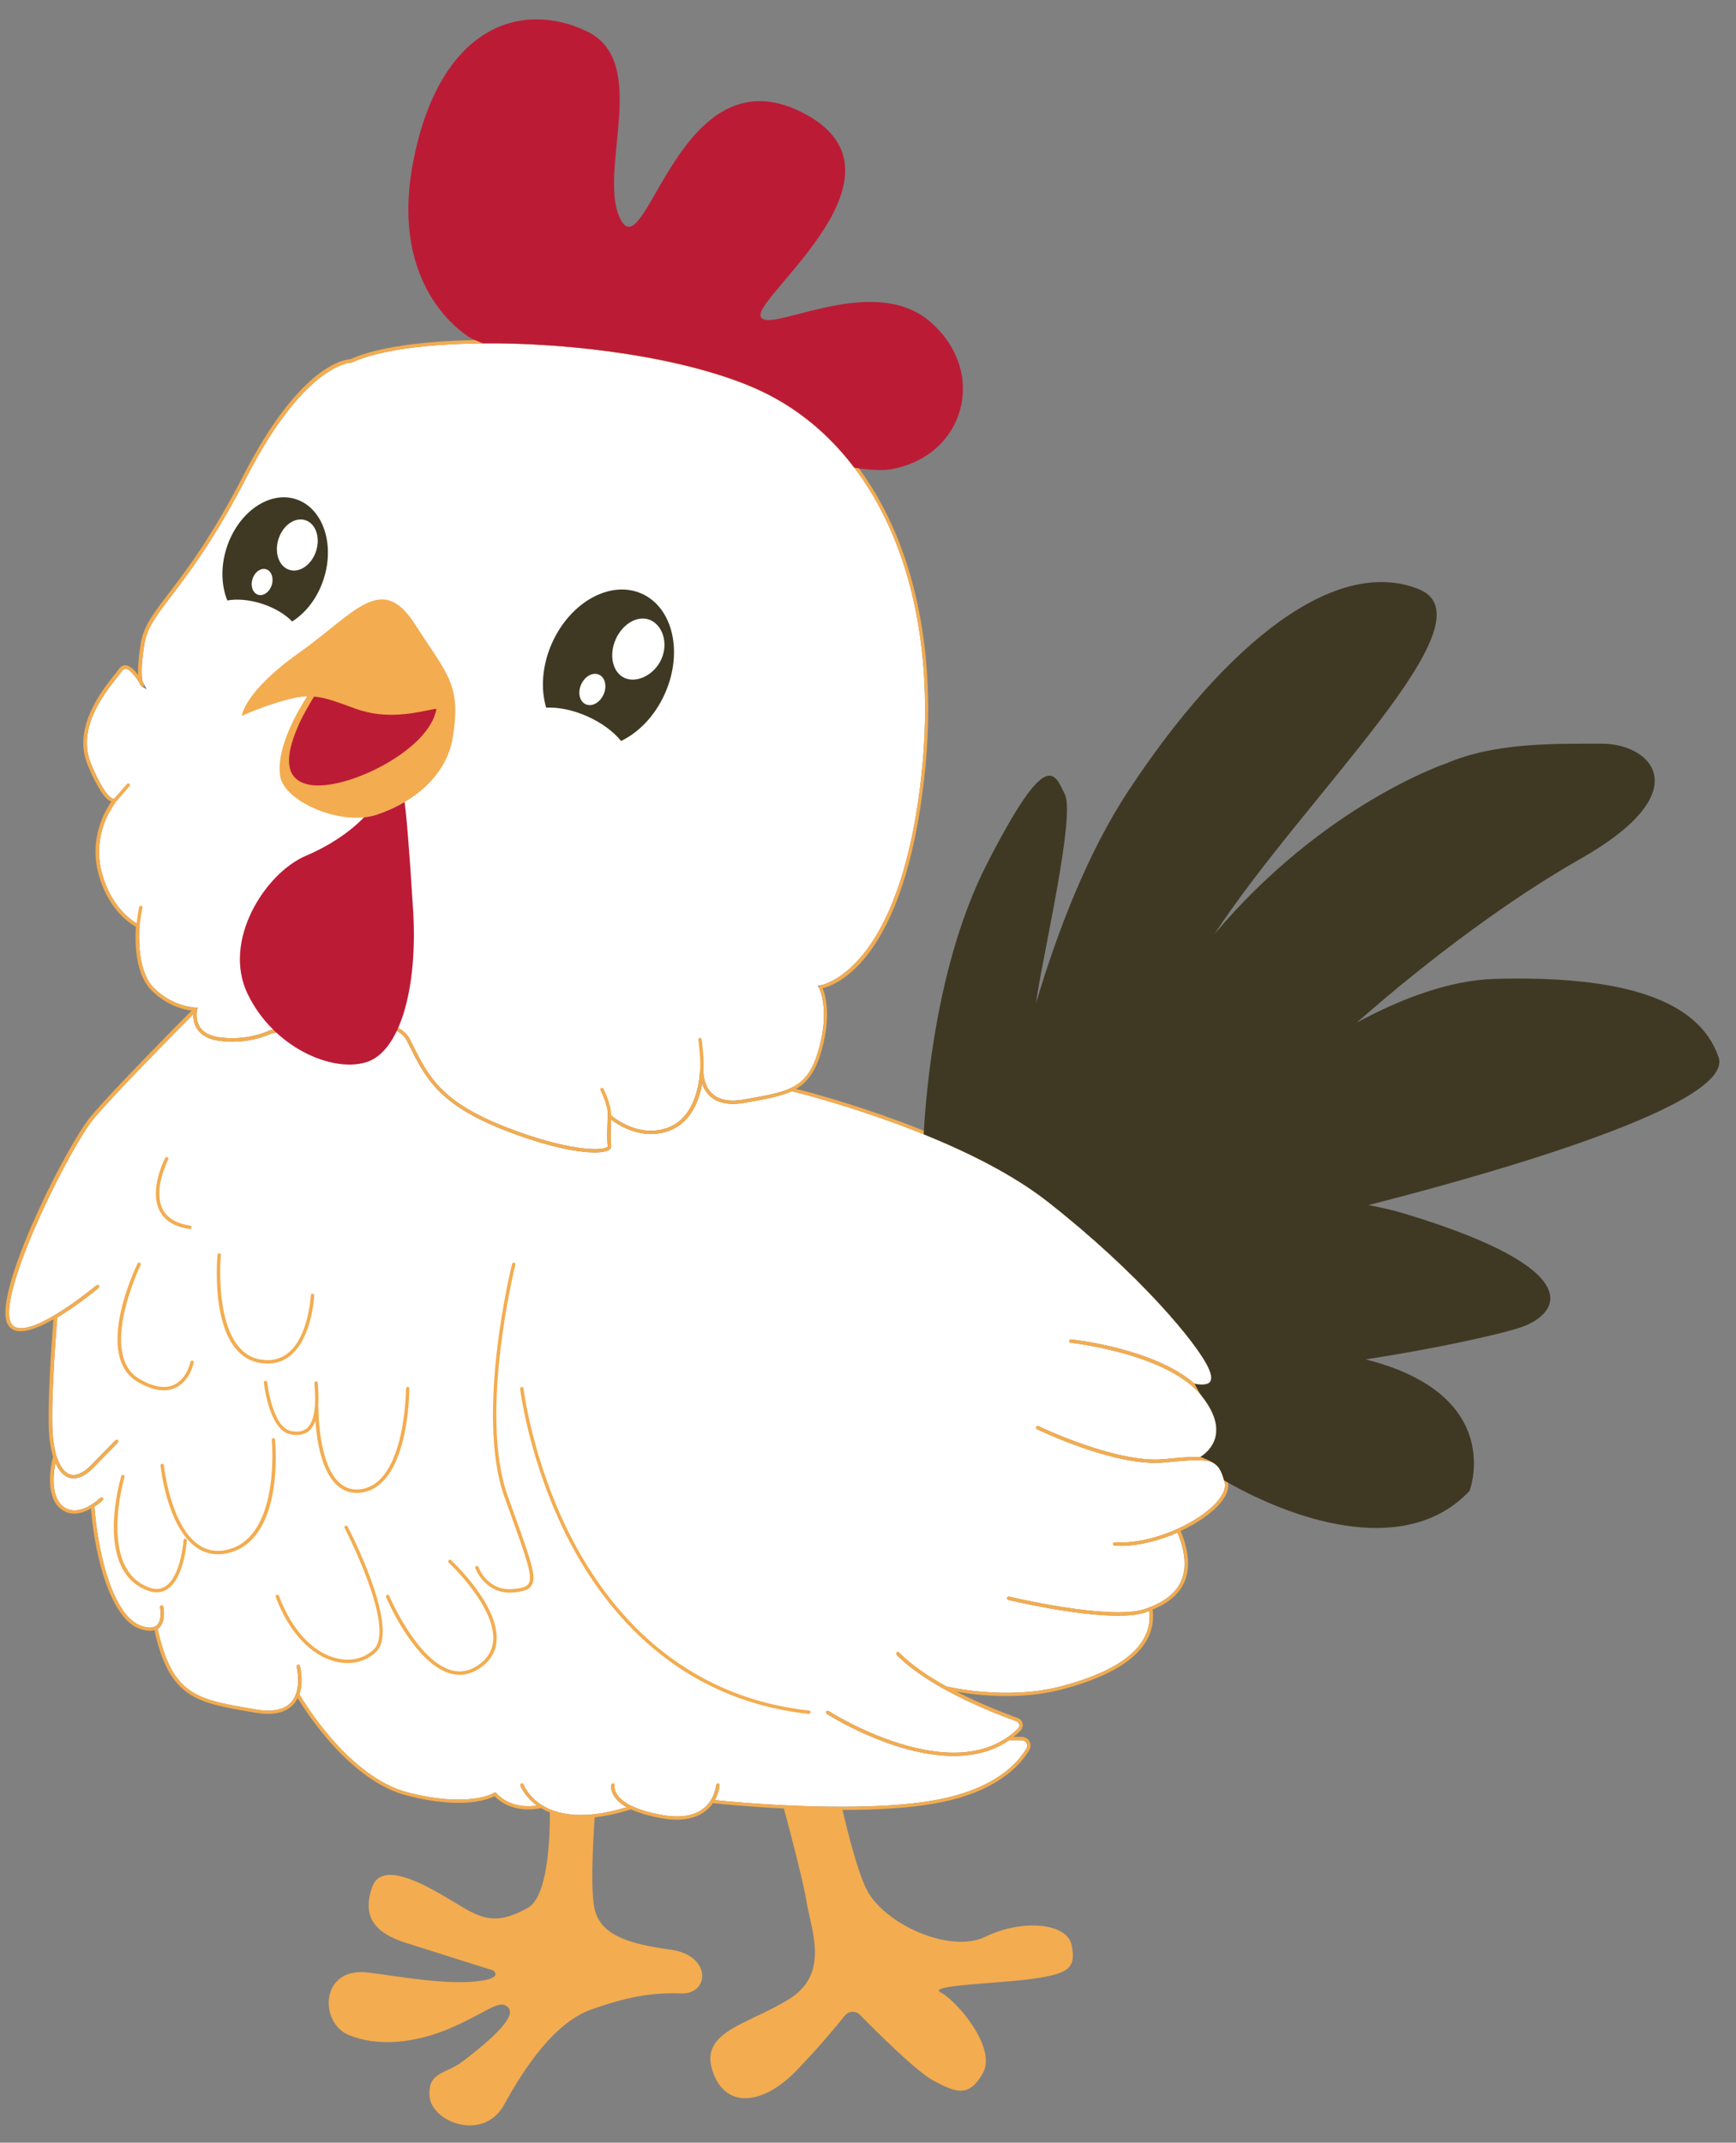 <?xml version="1.0" encoding="UTF-8" standalone="no"?><svg xmlns="http://www.w3.org/2000/svg" xmlns:xlink="http://www.w3.org/1999/xlink" fill="#000000" height="498.5" preserveAspectRatio="xMidYMid meet" version="1" viewBox="-1.3 -4.5 403.9 498.5" width="403.9" zoomAndPan="magnify"><rect x="-1.3" y="-4.5" width="403.9" height="498.5" fill="#808080" stroke="none"/><g id="change1_1"><path d="M44.2,229.92l0.5,0.01l-0.13,0.48c-0.01,0.02-0.55,2.21,0.63,4.02c0.82,1.25,2.27,2.04,4.32,2.37 c6.59,1.04,11.88-1.55,11.93-1.57l0.09-0.03c0.69-0.16,10.58-2.41,19.37-2.41c5.97,0,11.43,1.04,13.14,4.48l0.36,0.72 c3.98,8.03,6.86,13.83,22.08,19.77c13.92,5.42,22.19,5.64,23.53,4.56c0.02-0.02,0.08-0.07,0.08-0.1c-0.27-1.63-0.01-6.84,0-7.06 l0.04-0.84l0.62,0.57c0.06,0.06,6.34,5.7,13.53,2.88c6.59-2.59,7.2-11.59,7.26-13.1c0-0.13,0.01-0.22,0.01-0.24l0.79,0.02 c0,0.03,0,0.11,0,0.24c0,0.79,0.17,3.57,2.15,5.32c1.62,1.44,4.08,1.87,7.32,1.29l0.91-0.16c9.86-1.76,13.95-2.49,16.49-11.63 c2.6-9.36,0.06-14.14,0.03-14.19l-0.28-0.51l0.57-0.07c0.18-0.02,18.54-2.9,23.53-48.82c4.69-43.16-10.22-77.71-38.93-90.18 c-26.56-11.54-77.64-13.34-93.56-5.91l-0.08,0.04l-0.09,0c0,0,0,0,0,0c-0.19,0-10.75,0.25-24.32,26.61 c-7.44,14.44-13.47,22.35-17.46,27.58c-3.59,4.71-5.76,7.55-6.37,11.47c-0.89,5.67-0.57,7.85-0.33,8.63 c0.15,0.25,0.25,0.44,0.29,0.52l0.65,1.24l-1.2-0.72c-0.12-0.07-0.31-0.26-0.48-0.75c-0.85-1.45-2.25-3.29-3.26-3.36 c-0.32-0.02-0.59,0.15-0.84,0.51c-0.25,0.35-0.61,0.81-1.06,1.38c-3.1,3.91-9.56,12.03-6.14,20.24c3.57,8.57,5.32,8.14,5.34,8.13 l2.55-1.82l-2.06,2.42c-0.06,0.07-5.74,6.94-3.41,16.28c2.34,9.36,8.57,12.32,8.63,12.34l0.26,0.12l-0.03,0.28 c-0.01,0.1-1,10.06,3.37,14.43C38.94,229.76,44.15,229.92,44.2,229.92z M283.61,340.3c-1.53-5.54-2.82-5.61-14.05-4.54 c-11.26,1.07-28.91-7.42-29.65-7.78l0.34-0.71c0.18,0.09,18.22,8.76,29.23,7.71c3.76-0.36,6.48-0.59,8.5-0.52 c0.42-0.25,2.93-1.83,3.56-4.86c0.57-2.73-0.51-5.85-3.21-9.27c-7.85-9.94-30.35-12.41-30.58-12.44l0.08-0.78 c0.86,0.09,19.46,2.14,28.79,10.31c0.81,0.2,2.83,0.49,3.57-0.38c0.63-0.74,0.18-2.16-0.3-3.23c-2.67-5.88-16.42-22.25-37.44-38.74 c-20.23-15.86-56.9-25.05-59.52-25.69c-2.55,1.18-5.81,1.77-10.07,2.53l-0.91,0.16c-3.48,0.62-6.17,0.13-7.98-1.48 c-0.99-0.88-1.58-1.96-1.92-2.98c-0.59,3.49-2.34,8.87-7.45,10.88c-6.29,2.48-11.9-1.13-13.73-2.52c-0.06,1.54-0.17,4.92,0.02,6.11 c0.03,0.18,0.02,0.53-0.36,0.85c-0.53,0.43-1.7,0.69-3.46,0.69c-4.04,0-11.19-1.36-20.85-5.12c-15.51-6.04-18.6-12.27-22.5-20.15 l-0.35-0.71c-3.88-7.81-30.34-1.95-31.59-1.66c-0.57,0.27-5.76,2.67-12.36,1.62c-2.28-0.36-3.92-1.28-4.86-2.72 c-0.79-1.21-0.92-2.52-0.88-3.44c-3.64,3.67-18.47,18.68-23.13,24.27c-5.34,6.4-20.97,37.53-19.67,46.37 c0.17,1.18,0.67,1.91,1.51,2.23c0.36,0.14,0.76,0.2,1.21,0.2c5.59,0,17.44-9.9,17.57-10.01l0.51,0.6c-0.33,0.28-4.83,4.04-9.65,6.91 c-0.17,2.02-1.58,19.34-1.08,26.95c0.34,5.18,1.82,8.75,3.95,9.53c1.41,0.52,3.15-0.22,5.04-2.16l5.63-5.77l0.56,0.55l-5.63,5.77 c-1.67,1.71-3.23,2.56-4.66,2.56c-0.42,0-0.82-0.07-1.22-0.22c-1.24-0.46-2.27-1.64-3.04-3.41c-0.48,2.48-1.11,7.84,1.76,10.13 c3.7,2.96,8.65-1.93,8.7-1.98l0.56,0.56c-0.02,0.02-0.78,0.77-1.94,1.53c0.97,12.31,4.71,25.6,10.94,27.72 c1.64,0.56,2.84,0.52,3.56-0.12c1.37-1.21,0.76-4.22,0.75-4.25l0.77-0.16c0.03,0.14,0.71,3.48-1,5c-0.09,0.08-0.2,0.15-0.3,0.22 c3.34,15.41,9.17,16.42,21.85,18.58l0.99,0.17c3.82,0.66,6.58,0.1,8.18-1.64c2.68-2.92,1.31-8.27,1.3-8.33l0.76-0.2 c0.05,0.18,0.92,3.61-0.1,6.65c1,1.72,11.52,19.34,25.3,22.85c14.35,3.65,19.94,0.09,20,0.05c0.17-0.11,0.41-0.08,0.53,0.09 c0.12,0.16,3.05,3.81,9.47,2.9c-2.95-2.12-3.89-4.62-3.91-4.68l0.74-0.27c0.17,0.47,4.36,11.34,24.03,5.32 c-1.56-0.88-2.45-1.8-2.95-2.58c-0.94-1.48-0.65-2.66-0.64-2.71l0.76,0.2c-0.01,0.04-0.21,0.93,0.56,2.12 c0.98,1.5,3.57,3.54,10.39,4.77c4.21,0.76,7.49,0.25,9.73-1.51c2.73-2.15,2.95-5.47,2.95-5.5l0.79,0.04 c-0.01,0.1-0.12,1.74-1.09,3.52c4.58,0.47,33.76,3.26,51.6-0.06c13.58-2.53,18.92-8.59,20.9-11.98c0.22-0.38,0.22-0.84,0-1.23 c-0.23-0.39-0.63-0.63-1.09-0.63h-2.99c-3.84,2.63-8.31,3.63-12.86,3.63c-14.22,0-29.38-9.69-29.59-9.83l0.43-0.66 c0.29,0.19,29.24,18.7,44.12,4.13c0.26-0.26,0.38-0.63,0.3-0.98c-0.08-0.35-0.31-0.61-0.65-0.73c-5.94-2.13-20.55-7.92-27.91-15.49 l0.56-0.55c2.86,2.95,6.85,5.62,10.99,7.91c0.37,0.09,13.94,3.35,26.72,0c14.47-3.8,21.38-9.7,20.55-17.53 c-0.32,0.12-0.63,0.24-0.97,0.35c-1.64,0.53-3.85,0.75-6.35,0.75c-10.08,0-24.8-3.51-25.57-3.69l0.18-0.77 c0.23,0.06,23.41,5.57,31.48,2.96c4.39-1.42,7.28-3.6,8.59-6.48c1.35-2.96,1.07-6.79-0.8-11.37c-4.19,1.86-8.94,3.1-13.26,3.1 c-0.49,0-0.98-0.02-1.47-0.05l0.06-0.79c8.75,0.62,19.95-4.63,24.12-9.72C283.43,342.98,283.94,341.5,283.61,340.3z" fill="#ffffff"/></g><g id="change2_1"><path d="M30.7,289.46c0.1-0.2,0.33-0.28,0.53-0.18c0.2,0.1,0.28,0.33,0.18,0.53c-0.1,0.21-10.05,20.93-0.16,26.58 c3.17,1.81,5.83,2.25,7.91,1.3c3.03-1.38,3.84-5.29,3.84-5.33c0.04-0.21,0.25-0.35,0.46-0.31c0.21,0.04,0.35,0.25,0.31,0.46 c-0.04,0.18-0.89,4.34-4.29,5.89c-0.82,0.37-1.71,0.56-2.67,0.56c-1.76,0-3.76-0.63-5.97-1.89 C20.33,311.05,30.27,290.34,30.7,289.46z M42.8,281.43c0.02,0,0.04,0,0.06,0c0.19,0,0.36-0.14,0.39-0.34 c0.03-0.22-0.12-0.42-0.33-0.45c-3.17-0.47-5.31-1.75-6.37-3.82c-2.32-4.55,1.26-11.49,1.29-11.56c0.1-0.19,0.03-0.43-0.17-0.53 c-0.19-0.1-0.43-0.03-0.53,0.17c-0.16,0.3-3.8,7.37-1.3,12.29C37.02,279.5,39.36,280.93,42.8,281.43z M59.01,312.55 c0.68,0.13,1.34,0.19,1.97,0.19c1.95,0,3.68-0.59,5.17-1.78c5.14-4.08,5.64-13.67,5.66-14.07c0.01-0.22-0.16-0.4-0.38-0.41 c-0.21-0.02-0.4,0.16-0.41,0.37c0,0.1-0.5,9.63-5.36,13.49c-1.79,1.42-3.98,1.9-6.51,1.43c-11.05-2.06-9.09-24.03-9.07-24.25 c0.02-0.22-0.14-0.41-0.35-0.43c-0.22-0.02-0.41,0.14-0.43,0.35C49.21,288.38,47.26,310.36,59.01,312.55z M93.55,318.17 c-0.22,0-0.39,0.18-0.39,0.39c0,0.22-0.12,21.85-10.39,23.39c-1.93,0.29-3.61-0.18-5.01-1.4c-5.09-4.45-4.97-17.38-4.96-17.51 c0-0.09-0.03-0.17-0.08-0.23c0.13-1.57,0.1-3.42-0.09-5.58c-0.02-0.22-0.2-0.37-0.43-0.36c-0.22,0.02-0.38,0.21-0.36,0.43 c0.49,5.56-0.06,8.97-1.69,10.43c-0.88,0.79-2.11,1.02-3.75,0.69c-4.36-0.87-5.52-11.22-5.53-11.32c-0.02-0.22-0.21-0.37-0.43-0.35 c-0.22,0.02-0.37,0.22-0.35,0.43c0.05,0.45,1.24,11.03,6.16,12.01c0.53,0.11,1.02,0.16,1.48,0.16c1.19,0,2.18-0.35,2.94-1.03 c0.61-0.54,1.08-1.31,1.42-2.31c0.27,4.22,1.29,11.78,5.14,15.14c1.28,1.12,2.77,1.68,4.44,1.68c0.39,0,0.79-0.03,1.2-0.09 c10.94-1.64,11.07-23.25,11.07-24.17C93.95,318.34,93.77,318.17,93.55,318.17z M62.7,330.45c-0.02-0.22-0.21-0.38-0.43-0.35 c-0.22,0.02-0.37,0.21-0.35,0.43c0.02,0.22,2.1,22.54-10.32,25.51c-2.53,0.61-4.82,0.19-6.81-1.22c-6.48-4.59-7.95-18.29-7.96-18.42 c-0.02-0.22-0.22-0.38-0.43-0.35c-0.22,0.02-0.37,0.22-0.35,0.43c0.06,0.58,1.52,14.18,8.29,18.99c1.54,1.09,3.23,1.64,5.06,1.64 c0.77,0,1.57-0.1,2.39-0.29C64.86,353.68,62.79,331.4,62.7,330.45z M41.81,353.48c-0.22-0.02-0.4,0.15-0.42,0.37 c-0.01,0.08-0.58,8.35-4.19,10.71c-1.1,0.72-2.34,0.81-3.8,0.28c-11.98-4.35-5.79-25.5-5.73-25.71c0.06-0.21-0.06-0.43-0.26-0.49 c-0.21-0.06-0.43,0.06-0.49,0.26c-0.27,0.9-6.47,22.08,6.21,26.68c0.7,0.26,1.38,0.38,2.02,0.38c0.89,0,1.73-0.25,2.48-0.74 c3.94-2.57,4.52-10.96,4.54-11.32C42.19,353.68,42.03,353.49,41.81,353.48z M79.05,350.47c-0.19,0.1-0.27,0.34-0.17,0.53 c0.12,0.23,11.98,23.14,6.81,28.21c-2.13,2.09-5.2,2.87-8.45,2.15c-5.66-1.26-10.64-6.57-13.64-14.58c-0.08-0.2-0.3-0.31-0.51-0.23 c-0.2,0.08-0.31,0.3-0.23,0.51c3.1,8.27,8.28,13.76,14.21,15.08c0.85,0.19,1.68,0.28,2.5,0.28c2.56,0,4.91-0.91,6.67-2.64 c5.58-5.47-6.16-28.17-6.67-29.13C79.48,350.45,79.25,350.37,79.05,350.47z M103.65,358.48c-0.16-0.15-0.41-0.14-0.56,0.02 c-0.15,0.16-0.14,0.41,0.02,0.56c0.11,0.1,10.9,10.21,10.34,18.09c-0.17,2.33-1.33,4.26-3.46,5.74c-2.03,1.41-4.18,1.81-6.37,1.17 c-7.94-2.3-14.3-17.14-14.36-17.29c-0.08-0.2-0.32-0.29-0.52-0.21c-0.2,0.09-0.29,0.32-0.21,0.52c0.26,0.63,6.56,15.34,14.87,17.74 c0.76,0.22,1.51,0.33,2.25,0.33c1.64,0,3.25-0.54,4.79-1.61c2.34-1.62,3.62-3.75,3.8-6.33C114.83,368.95,104.1,358.9,103.65,358.48z M116.8,343.47c-6.78-19.06,1.73-53.4,1.81-53.74c0.05-0.21-0.08-0.43-0.29-0.48c-0.21-0.05-0.43,0.08-0.48,0.29 c-0.09,0.35-8.65,34.92-1.79,54.2c0.61,1.72,1.18,3.31,1.71,4.77c3.4,9.48,4.96,13.8,3.93,15.43c-0.5,0.79-1.71,1.07-3.5,1.25 c-6.04,0.6-8.09-4.88-8.17-5.12c-0.07-0.2-0.3-0.31-0.5-0.24c-0.2,0.07-0.31,0.3-0.24,0.5c0.02,0.06,2.1,5.69,8.01,5.69 c0.32,0,0.65-0.02,0.99-0.05c2.03-0.2,3.42-0.54,4.09-1.61c1.23-1.95-0.15-5.81-3.85-16.12 C117.98,346.77,117.41,345.19,116.8,343.47z M186.95,393.46c-30.16-3.3-46.62-23.48-55.11-39.82 c-9.22-17.75-11.32-34.94-11.34-35.12c-0.03-0.22-0.22-0.36-0.44-0.35c-0.22,0.03-0.37,0.22-0.35,0.44 c0.02,0.17,2.13,17.49,11.41,35.37c8.58,16.53,25.21,36.92,55.73,40.27c0.01,0,0.03,0,0.04,0c0.2,0,0.37-0.15,0.39-0.35 C187.32,393.67,187.16,393.48,186.95,393.46z M282.74,345.07c-1.94,2.37-5.36,4.76-9.34,6.62c1.97,4.8,2.24,8.85,0.8,12.02 c-1.22,2.68-3.69,4.78-7.33,6.26c1.02,8.38-6.08,14.63-21.11,18.58c-4.39,1.15-8.86,1.54-12.88,1.54c-4.87,0-9.07-0.56-11.62-1.01 c5.58,2.86,11.09,4.99,14.2,6.1c0.59,0.21,1.02,0.7,1.15,1.31c0.14,0.62-0.06,1.26-0.52,1.71c-0.51,0.5-1.04,0.96-1.58,1.39h1.92 c0.74,0,1.4,0.38,1.77,1.02c0.36,0.63,0.36,1.39-0.01,2.02c-2.04,3.5-7.55,9.77-21.43,12.35c-6.44,1.2-14.34,1.61-22.03,1.61 c1.52,6.55,3.5,14.02,5.4,18.11c3.86,8.31,19.55,15.46,27.86,11.38c8.31-4.08,19-3.34,20.05,2c1.05,5.34-0.75,6.53-8.54,7.72 c-7.79,1.19-25.47,1.48-21.9,3.27c3.56,1.78,13.07,12.77,9.8,18.71c-3.27,5.94-6.53,4.45-11.54,1.78 c-3.88-2.07-13.14-11.29-17.1-15.32c-0.98-0.99-2.6-0.92-3.47,0.17c-2.1,2.62-6.1,7.43-11.25,12.78c-7.72,8.02-16.63,9.21-19.6,0 c-2.97-9.21,8.68-10.77,18.03-16.71c9.34-5.94,4.91-16.03,3.88-22.57c-0.64-4.06-3.32-14.39-5.26-21.66 c-8.59-0.42-15.22-1.1-16.53-1.24c-0.43,0.63-0.98,1.25-1.69,1.81c-1.71,1.35-3.95,2.03-6.69,2.03c-1.14,0-2.37-0.12-3.68-0.35 c-3.08-0.56-5.34-1.29-7-2.07c-0.02,0.01-0.03,0.02-0.05,0.03c-3.15,1.01-5.92,1.58-8.38,1.85c-0.5,7.14-1.05,18.6,0.21,22.2 c1.88,5.36,7.78,7.24,17.44,8.58c9.66,1.34,9.12,10.46,2.41,10.19c-6.71-0.27-12.61,0.8-20.92,3.76 c-8.32,2.95-15.35,13.21-20.18,22.06c-4.83,8.85-16.89,4.09-17.38-1.81c-0.49-5.9,3.71-5.1,7.87-8.32 c4.17-3.22,12.79-9.99,10.43-12.41c-2.04-2.09-4.49,0.87-13.08,4.63s-17.23,4.49-23.94,1.81c-6.71-2.68-6.84-14.89,3.04-14.69 c3.33,0.07,16.48,2.82,25.06,2.28c8.58-0.54,5.36-2.68,5.36-2.68s-13.68-4.29-20.39-6.44c-6.71-2.15-10.33-5.83-7.65-13.08 c2.68-7.24,16.23,2.08,21.33,5.03c5.1,2.95,8.32,3.49,14.75,0c4.58-2.48,5.22-15.15,5.21-22.25c-0.76-0.31-1.45-0.65-2.06-1.02 c-0.04,0.02-0.08,0.04-0.13,0.05c-1.02,0.19-1.96,0.27-2.82,0.27c-4.61,0-7.13-2.3-7.87-3.1c-1.36,0.73-7.28,3.2-20.33-0.12 c-13.19-3.36-23.39-19.23-25.48-22.69c-0.26,0.53-0.58,1.04-1,1.5c-1.32,1.44-3.3,2.17-5.89,2.17c-0.93,0-1.93-0.09-3.01-0.28 l-0.99-0.17c-12.6-2.15-18.98-3.25-22.44-19.02c-0.32,0.1-0.67,0.15-1.06,0.15c-0.66,0-1.42-0.14-2.26-0.43 c-6.5-2.21-10.4-15.55-11.44-28.01c-1.12,0.63-2.48,1.17-3.88,1.17c-1.06,0-2.15-0.31-3.17-1.12c-3.95-3.16-2.08-10.99-1.78-12.13 c-0.47-1.52-0.78-3.35-0.92-5.44c-0.47-7.18,0.74-22.91,1.03-26.51c-2.77,1.58-5.57,2.78-7.67,2.78c-0.52,0-1-0.07-1.42-0.23 c-1.12-0.42-1.79-1.38-2.01-2.85c-1.36-9.23,14.31-40.34,19.84-46.98c4.78-5.73,20.19-21.32,23.4-24.54 c-1.73-0.22-5.75-1.12-9.33-4.7c-3.32-3.32-3.75-9.39-3.72-12.73c0-0.33,0.01-0.69,0.03-1.06c0.02-0.44,0.04-0.8,0.06-1.02 c-1.25-0.67-6.63-3.98-8.82-12.74c-1.28-5.12-0.24-9.53,1.04-12.57c0-0.03,0-0.05,0.01-0.08c0.1-0.26,0.26-0.58,0.44-0.93 c0.61-1.26,1.21-2.21,1.61-2.78c-1.51-0.55-3.4-3.49-5.5-8.53c-3.6-8.63,3.3-17.32,6.25-21.03c0.44-0.55,0.8-1,1.03-1.34 c0.52-0.74,1.12-0.87,1.54-0.84c1.04,0.07,2.11,1.17,2.91,2.26c-0.07-1.45,0.04-3.7,0.58-7.15c0.64-4.12,2.86-7.02,6.53-11.82 c4.21-5.52,9.98-13.08,17.39-27.46c13.36-25.95,23.75-27,24.94-27.04c16.15-7.45,67.46-5.65,94.13,5.93 c29.03,12.61,44.13,47.48,39.4,90.99c-4.66,42.85-20.54,48.68-23.7,49.42c0.61,1.46,2.06,6.2-0.19,14.3 c-1.36,4.89-3.2,7.5-5.98,9.12c6.25,1.59,39.85,10.64,58.95,25.62c21.13,16.57,34.97,33.09,37.67,39.03 c0.84,1.85,0.91,3.22,0.19,4.07c-0.58,0.69-1.57,0.87-2.47,0.87c-0.24,0-0.47-0.01-0.68-0.03c0.46,0.47,0.9,0.95,1.3,1.45 c2.85,3.62,3.99,6.96,3.36,9.93c-0.51,2.43-2.06,3.99-3.08,4.78c3.04,0.39,4.13,1.88,5.14,5.54 C284.77,341.55,284.21,343.27,282.74,345.07z M44.2,229.92c0.01,0,0.02,0.01,0.03,0.01c0.04,0,0.08,0.01,0.12,0.03 c0.02,0.01,0.03,0.02,0.05,0.03c0.02,0.01,0.05,0.02,0.07,0.04c0.01,0.01,0.01,0.02,0.02,0.03c0.01,0.01,0.01,0.01,0.02,0.01 c0.01,0.01,0.01,0.02,0.02,0.04c0.02,0.03,0.03,0.06,0.04,0.1c0.01,0.02,0.01,0.04,0.01,0.06c0,0.04,0,0.07,0,0.11 c0,0.01,0,0.03,0,0.04c-0.01,0.02-0.55,2.21,0.63,4.02c0.82,1.25,2.27,2.04,4.32,2.37c6.59,1.04,11.88-1.55,11.93-1.57 c0.03-0.01,0.06-0.02,0.09-0.03c0.69-0.16,10.58-2.41,19.37-2.41c5.97,0,11.43,1.04,13.14,4.48l0.36,0.72 c3.98,8.03,6.86,13.83,22.08,19.77c13.92,5.42,22.19,5.64,23.53,4.56c0.02-0.02,0.08-0.07,0.08-0.1c-0.27-1.63-0.01-6.83,0-7.06 c0.09-2.55-1.69-5.97-1.71-6.01c-0.1-0.19-0.03-0.43,0.17-0.53c0.19-0.1,0.43-0.03,0.53,0.17c0.08,0.14,1.81,3.49,1.79,6.21 c0.91,0.77,6.77,5.38,13.41,2.77c6.59-2.59,7.2-11.59,7.26-13.1c0-0.13,0.01-0.22,0.01-0.24c0-0.06,0.02-0.11,0.05-0.16 c0.1-2.85-0.44-6.83-0.45-6.87c-0.03-0.22,0.12-0.41,0.34-0.44c0.22-0.03,0.41,0.12,0.44,0.34c0.03,0.21,0.66,4.81,0.41,7.73 c0.05,1.06,0.38,3.43,2.14,4.99c1.62,1.44,4.08,1.87,7.32,1.29l0.91-0.16c4.29-0.77,7.48-1.34,9.93-2.49 c0.04-0.03,0.08-0.04,0.12-0.06c3.12-1.5,5.02-3.98,6.44-9.08c2.6-9.36,0.06-14.14,0.03-14.19c-0.06-0.11-0.06-0.25-0.01-0.37 c0.06-0.12,0.17-0.2,0.3-0.21c0.18-0.02,18.54-2.9,23.53-48.82c4.69-43.16-10.22-77.71-38.93-90.18 c-26.56-11.54-77.64-13.34-93.56-5.91c-0.06,0.03-0.12,0.04-0.18,0.04c0,0,0,0,0,0c-0.19,0-10.75,0.25-24.32,26.61 c-7.44,14.44-13.47,22.35-17.46,27.58c-3.59,4.71-5.76,7.55-6.37,11.47c-0.89,5.67-0.57,7.85-0.33,8.63 c0.15,0.25,0.25,0.44,0.29,0.52c0.08,0.16,0.05,0.35-0.08,0.47c-0.13,0.12-0.32,0.14-0.47,0.05c-0.12-0.07-0.31-0.26-0.48-0.75 c-0.85-1.45-2.25-3.29-3.26-3.36c-0.32-0.02-0.59,0.15-0.84,0.51c-0.25,0.35-0.61,0.81-1.06,1.38c-3.1,3.91-9.56,12.03-6.14,20.24 c3.33,7.99,5.08,8.16,5.31,8.13l3.05-3.48c0.14-0.16,0.39-0.18,0.56-0.04c0.16,0.14,0.18,0.39,0.04,0.56l-3.12,3.55c0,0,0,0,0,0 c0,0.01-1.31,1.98-2.03,3.35c-1.38,2.91-2.73,7.5-1.37,12.93c1.97,7.87,6.67,11.2,8.16,12.08c0.23-1.9,0.57-3.67,0.59-3.78 c0.04-0.21,0.24-0.36,0.46-0.31c0.21,0.04,0.35,0.25,0.31,0.46c-0.01,0.03-0.56,2.86-0.73,5.2c-0.13,2.57-0.16,9.93,3.44,13.52 C38.94,229.76,44.15,229.92,44.2,229.92z M283.61,340.3c-1.53-5.54-2.82-5.61-14.05-4.54c-11.26,1.07-28.91-7.42-29.65-7.78 c-0.2-0.1-0.28-0.33-0.18-0.53c0.1-0.2,0.33-0.28,0.53-0.18c0.18,0.09,18.22,8.76,29.23,7.71c3.76-0.36,6.48-0.59,8.5-0.52 c0.42-0.25,2.93-1.83,3.56-4.86c0.57-2.73-0.51-5.85-3.21-9.27c-7.85-9.94-30.35-12.41-30.58-12.44c-0.22-0.02-0.37-0.22-0.35-0.43 c0.02-0.22,0.22-0.38,0.43-0.35c0.86,0.09,19.46,2.14,28.79,10.31c0.81,0.2,2.83,0.49,3.57-0.38c0.63-0.74,0.18-2.16-0.3-3.23 c-2.67-5.88-16.42-22.25-37.44-38.74c-20.23-15.86-56.9-25.05-59.52-25.69c-2.55,1.18-5.81,1.77-10.07,2.53l-0.91,0.16 c-3.48,0.62-6.17,0.13-7.98-1.48c-0.99-0.88-1.58-1.96-1.92-2.98c-0.59,3.49-2.34,8.87-7.45,10.88c-6.29,2.48-11.9-1.13-13.73-2.52 c-0.06,1.54-0.17,4.92,0.02,6.11c0.03,0.18,0.02,0.53-0.36,0.85c-0.53,0.43-1.7,0.69-3.46,0.69c-4.04,0-11.19-1.36-20.85-5.12 c-15.51-6.04-18.6-12.27-22.5-20.15l-0.35-0.71c-3.88-7.81-30.34-1.95-31.59-1.66c-0.57,0.27-5.76,2.67-12.36,1.62 c-2.28-0.36-3.92-1.28-4.86-2.72c-0.79-1.21-0.92-2.52-0.88-3.44c-3.64,3.67-18.47,18.68-23.13,24.27 c-5.34,6.4-20.97,37.53-19.67,46.37c0.17,1.18,0.67,1.91,1.51,2.23c0.36,0.14,0.76,0.2,1.21,0.2c2.05,0,4.95-1.34,7.8-3.03 c0.01-0.01,0.01-0.01,0.02-0.01c4.9-2.92,9.67-6.9,9.75-6.97c0.17-0.14,0.41-0.12,0.56,0.05c0.14,0.17,0.12,0.41-0.05,0.55 c-0.33,0.28-4.83,4.04-9.65,6.91c-0.17,2.02-1.58,19.34-1.08,26.95c0.34,5.18,1.82,8.75,3.95,9.53c1.41,0.52,3.15-0.22,5.04-2.16 l5.63-5.77c0.15-0.15,0.4-0.16,0.56-0.01c0.16,0.15,0.16,0.4,0.01,0.56l-5.63,5.77c-1.67,1.71-3.23,2.56-4.66,2.56 c-0.42,0-0.82-0.07-1.22-0.22c-1.24-0.46-2.27-1.64-3.04-3.41c-0.48,2.48-1.11,7.84,1.76,10.13c3.7,2.96,8.65-1.93,8.7-1.98 c0.15-0.15,0.4-0.15,0.56,0c0.15,0.15,0.16,0.4,0,0.56c-0.02,0.02-0.78,0.77-1.94,1.53c0.97,12.31,4.71,25.6,10.94,27.72 c1.64,0.56,2.84,0.52,3.56-0.12c1.37-1.21,0.76-4.22,0.75-4.25c-0.04-0.21,0.09-0.42,0.3-0.47c0.21-0.04,0.42,0.09,0.47,0.3 c0.03,0.14,0.71,3.48-1,5c-0.09,0.08-0.2,0.15-0.3,0.22c3.34,15.41,9.17,16.42,21.85,18.58l0.99,0.17c3.82,0.66,6.58,0.1,8.18-1.64 c2.68-2.92,1.31-8.27,1.3-8.33c-0.06-0.21,0.07-0.43,0.28-0.48c0.21-0.06,0.43,0.07,0.48,0.28c0.05,0.18,0.92,3.61-0.1,6.65 c1,1.72,11.52,19.34,25.3,22.85c14.35,3.65,19.94,0.09,20,0.05c0.17-0.11,0.41-0.08,0.53,0.09c0.12,0.16,3.05,3.81,9.47,2.9 c-2.95-2.12-3.89-4.62-3.91-4.68c-0.07-0.2,0.03-0.43,0.24-0.5c0.2-0.07,0.43,0.03,0.5,0.24c0.1,0.27,1.47,3.84,6.18,5.83 c0,0,0,0,0-0.01c2.47,1.04,5.86,1.64,10.47,1.1c0,0,0,0.01,0,0.01c2.18-0.25,4.63-0.77,7.39-1.61c-1.56-0.88-2.45-1.8-2.95-2.58 c-0.94-1.48-0.65-2.66-0.64-2.71c0.06-0.21,0.27-0.34,0.48-0.28c0.21,0.05,0.34,0.27,0.28,0.48c-0.01,0.04-0.21,0.94,0.56,2.12 c0.98,1.5,3.57,3.54,10.39,4.77c4.21,0.76,7.49,0.25,9.73-1.51c2.73-2.15,2.95-5.47,2.95-5.5c0.01-0.22,0.19-0.36,0.42-0.37 c0.22,0.01,0.38,0.2,0.37,0.41c-0.01,0.1-0.12,1.74-1.09,3.52c1.9,0.2,8.04,0.79,15.86,1.18c0,0,0,0,0,0 c4.21,0.21,8.9,0.36,13.67,0.36c0,0,0,0,0,0c7.71,0,15.63-0.4,22.07-1.6c13.58-2.53,18.92-8.59,20.9-11.98 c0.22-0.38,0.22-0.84,0-1.23c-0.23-0.39-0.63-0.63-1.09-0.63h-2.99c-3.84,2.63-8.31,3.63-12.86,3.63c-14.22,0-29.38-9.69-29.59-9.83 c-0.18-0.12-0.23-0.36-0.12-0.54c0.12-0.18,0.36-0.23,0.54-0.12c0.29,0.19,29.24,18.7,44.12,4.13c0.26-0.26,0.38-0.63,0.3-0.98 c-0.08-0.35-0.31-0.61-0.65-0.73c-5.94-2.13-20.55-7.92-27.91-15.49c-0.15-0.16-0.15-0.41,0.01-0.56c0.16-0.15,0.41-0.15,0.56,0.01 c2.86,2.95,6.85,5.62,10.99,7.91c0.37,0.09,13.94,3.35,26.72,0c14.47-3.8,21.38-9.7,20.55-17.53c-0.32,0.12-0.63,0.24-0.97,0.35 c-1.64,0.53-3.85,0.75-6.35,0.75c-10.08,0-24.8-3.51-25.57-3.69c-0.21-0.05-0.34-0.26-0.29-0.48c0.05-0.21,0.26-0.34,0.48-0.29 c0.23,0.06,23.41,5.57,31.48,2.96c4.39-1.42,7.28-3.6,8.59-6.48c1.35-2.96,1.07-6.79-0.8-11.37c-4.19,1.86-8.94,3.1-13.26,3.1 c-0.49,0-0.98-0.02-1.47-0.05c-0.22-0.02-0.38-0.2-0.37-0.42c0.02-0.22,0.21-0.39,0.42-0.37c4.67,0.33,10.04-1.02,14.67-3.12 c0.02-0.01,0.04-0.03,0.06-0.04c0.02-0.01,0.04-0.01,0.06-0.01c3.98-1.82,7.41-4.2,9.33-6.54 C283.43,342.98,283.94,341.5,283.61,340.3z M70.17,157.51c-1.99,3.05-7.37,12.06-6.27,18.65c0.96,5.74,14.02,11.63,22.38,8.9 c8.35-2.73,16.27-8.9,17.74-17.89c2.03-12.39-1.07-14.49-8.85-26.56c-7.78-12.07-13.95-2.41-26.82,6.71 c-12.88,9.12-13.41,14.75-13.41,14.75s4.56-2.15,10.46-3.76C67.24,157.82,68.74,157.55,70.17,157.51z" fill="#f3ac4f"/></g><g id="change3_1"><path d="M94.9,32.78c6.17-31.12,24.95-37.29,40.24-30.04c15.29,7.24,2.15,33.26,8.05,43.99 c5.9,10.73,13.68-39.16,41.85-25.22c28.17,13.95-10.46,42.65-9.39,47.48c1.07,4.83,25.75-10.46,39.43,1.34 c13.68,11.8,8.05,31.38-9.12,34.34c-2.03,0.35-4.94,0.19-8.49-0.36c-6.2-8.2-14.04-14.56-23.32-18.59 c-16.38-7.11-42.08-10.52-63.11-10.35c-1.58-0.64-2.46-1.01-2.46-1.01S88.73,63.9,94.9,32.78z M92.82,182.1 c-2.07,1.23-4.29,2.22-6.55,2.96c-0.91,0.3-1.88,0.49-2.88,0.59c-1.22,1.3-5.6,5.58-13.52,8.95c-9.46,4.02-19.51,19.72-13.58,32.09 c5.93,12.37,19.41,18.31,27.46,15.99s12.17-17.4,11.07-35.31C93.83,191.3,93.17,184.31,92.82,182.1z M99.72,160.47 c-4.29,0.8-11,2.62-18.51-0.16c-4.27-1.58-6.89-2.53-9.45-2.75c-1.21,2.01-2.75,4.68-3.43,6.27c-1.21,2.82-5.9,12.88,2.55,14.28 c8.43,1.41,27.82-8.08,29.36-17.72C100.08,160.41,99.91,160.43,99.72,160.47z" fill="#bc1b36"/></g><g id="change4_1"><path d="M74,130.23c-1.43,4.4-4.15,7.87-7.33,9.86c-1.58-1.65-4.04-3.16-7-4.12c-2.96-0.96-5.84-1.18-8.08-0.77 c-1.41-3.47-1.58-7.89-0.15-12.29c2.67-8.24,9.89-13.29,16.12-11.27C73.78,113.67,76.67,121.98,74,130.23z M147.99,133.61 c-7.26-3.23-16.61,1.95-20.88,11.55c-2.3,5.18-2.64,10.59-1.34,14.98c2.76-0.15,6.15,0.5,9.54,2.01c3.4,1.51,6.16,3.59,7.89,5.74 c4.13-1.98,7.91-5.87,10.21-11.05C157.68,147.24,155.25,136.84,147.99,133.61z M398.55,241.48c-4.56-13.41-22.26-19.05-52.04-18.24 c-10.59,0.29-21.91,4.65-32.11,10.14c17.58-15.44,36.29-29.15,51.96-38.04c27.9-15.83,16.36-26.82,5.1-26.82s-24.95-0.27-36.21,4.56 c0,0-28.47,9.44-53.99,39.73c21.52-32.73,65.33-73.07,47.55-80.23c-19.31-7.78-44.8,12.34-67.6,46.94 c-9.56,14.51-16.56,32.9-21.46,49.35c0.09-0.67,0.18-1.3,0.27-1.87c1.61-10.46,8.85-41.85,6.44-46.67 c-2.41-4.83-4.02-11.53-18.24,16.36c-11.53,22.62-14.06,52.28-14.61,62.7c10.1,4.08,20.78,9.35,28.85,15.68 c21.02,16.49,34.77,32.86,37.44,38.74c0.48,1.07,0.93,2.49,0.3,3.23c-0.74,0.88-2.77,0.59-3.57,0.38c0,0,0.77,1.64,1.71,2.91 c2.7,3.42,3.78,6.54,3.21,9.27c-0.63,3.03-3.14,4.61-3.56,4.86c0,0,2.58,0.94,3.32,1.6l0,0c1.07,0.71,1.63,1.92,2.19,3.86 c18.01,10.38,43.04,17.47,57.11,2.43c0,0,8.59-22.31-24.18-30.59c16.95-2.57,32.16-6.06,36.25-7.5 c9.12-3.22,15.56-13.41-26.82-26.29c-2.98-0.91-5.92-1.59-8.8-2.1C336.83,270.84,402.58,253.33,398.55,241.48z" fill="#3f3924"/></g><g id="change5_1"><path d="M72.24,123.71c-1.03,3.19-3.83,5.14-6.24,4.36c-2.41-0.78-3.53-4-2.5-7.19s3.83-5.14,6.24-4.36 C72.16,117.3,73.28,120.52,72.24,123.71z M60.64,127.95c-1.23-0.4-2.67,0.6-3.19,2.23c-0.53,1.63,0.04,3.28,1.28,3.68 c1.24,0.4,2.67-0.6,3.19-2.23C62.44,130,61.87,128.35,60.64,127.95z M150.03,139.77c-2.81-1.25-6.43,0.75-8.08,4.47 c-1.65,3.72-0.71,7.75,2.1,9c2.81,1.25,6.89-0.7,8.54-4.42C154.24,145.09,152.84,141.02,150.03,139.77z M138.05,152.46 c-1.44-0.64-3.29,0.39-4.14,2.29s-0.36,3.97,1.08,4.61c1.44,0.64,3.29-0.39,4.14-2.29S139.49,153.09,138.05,152.46z" fill="#ffffff"/></g></svg>